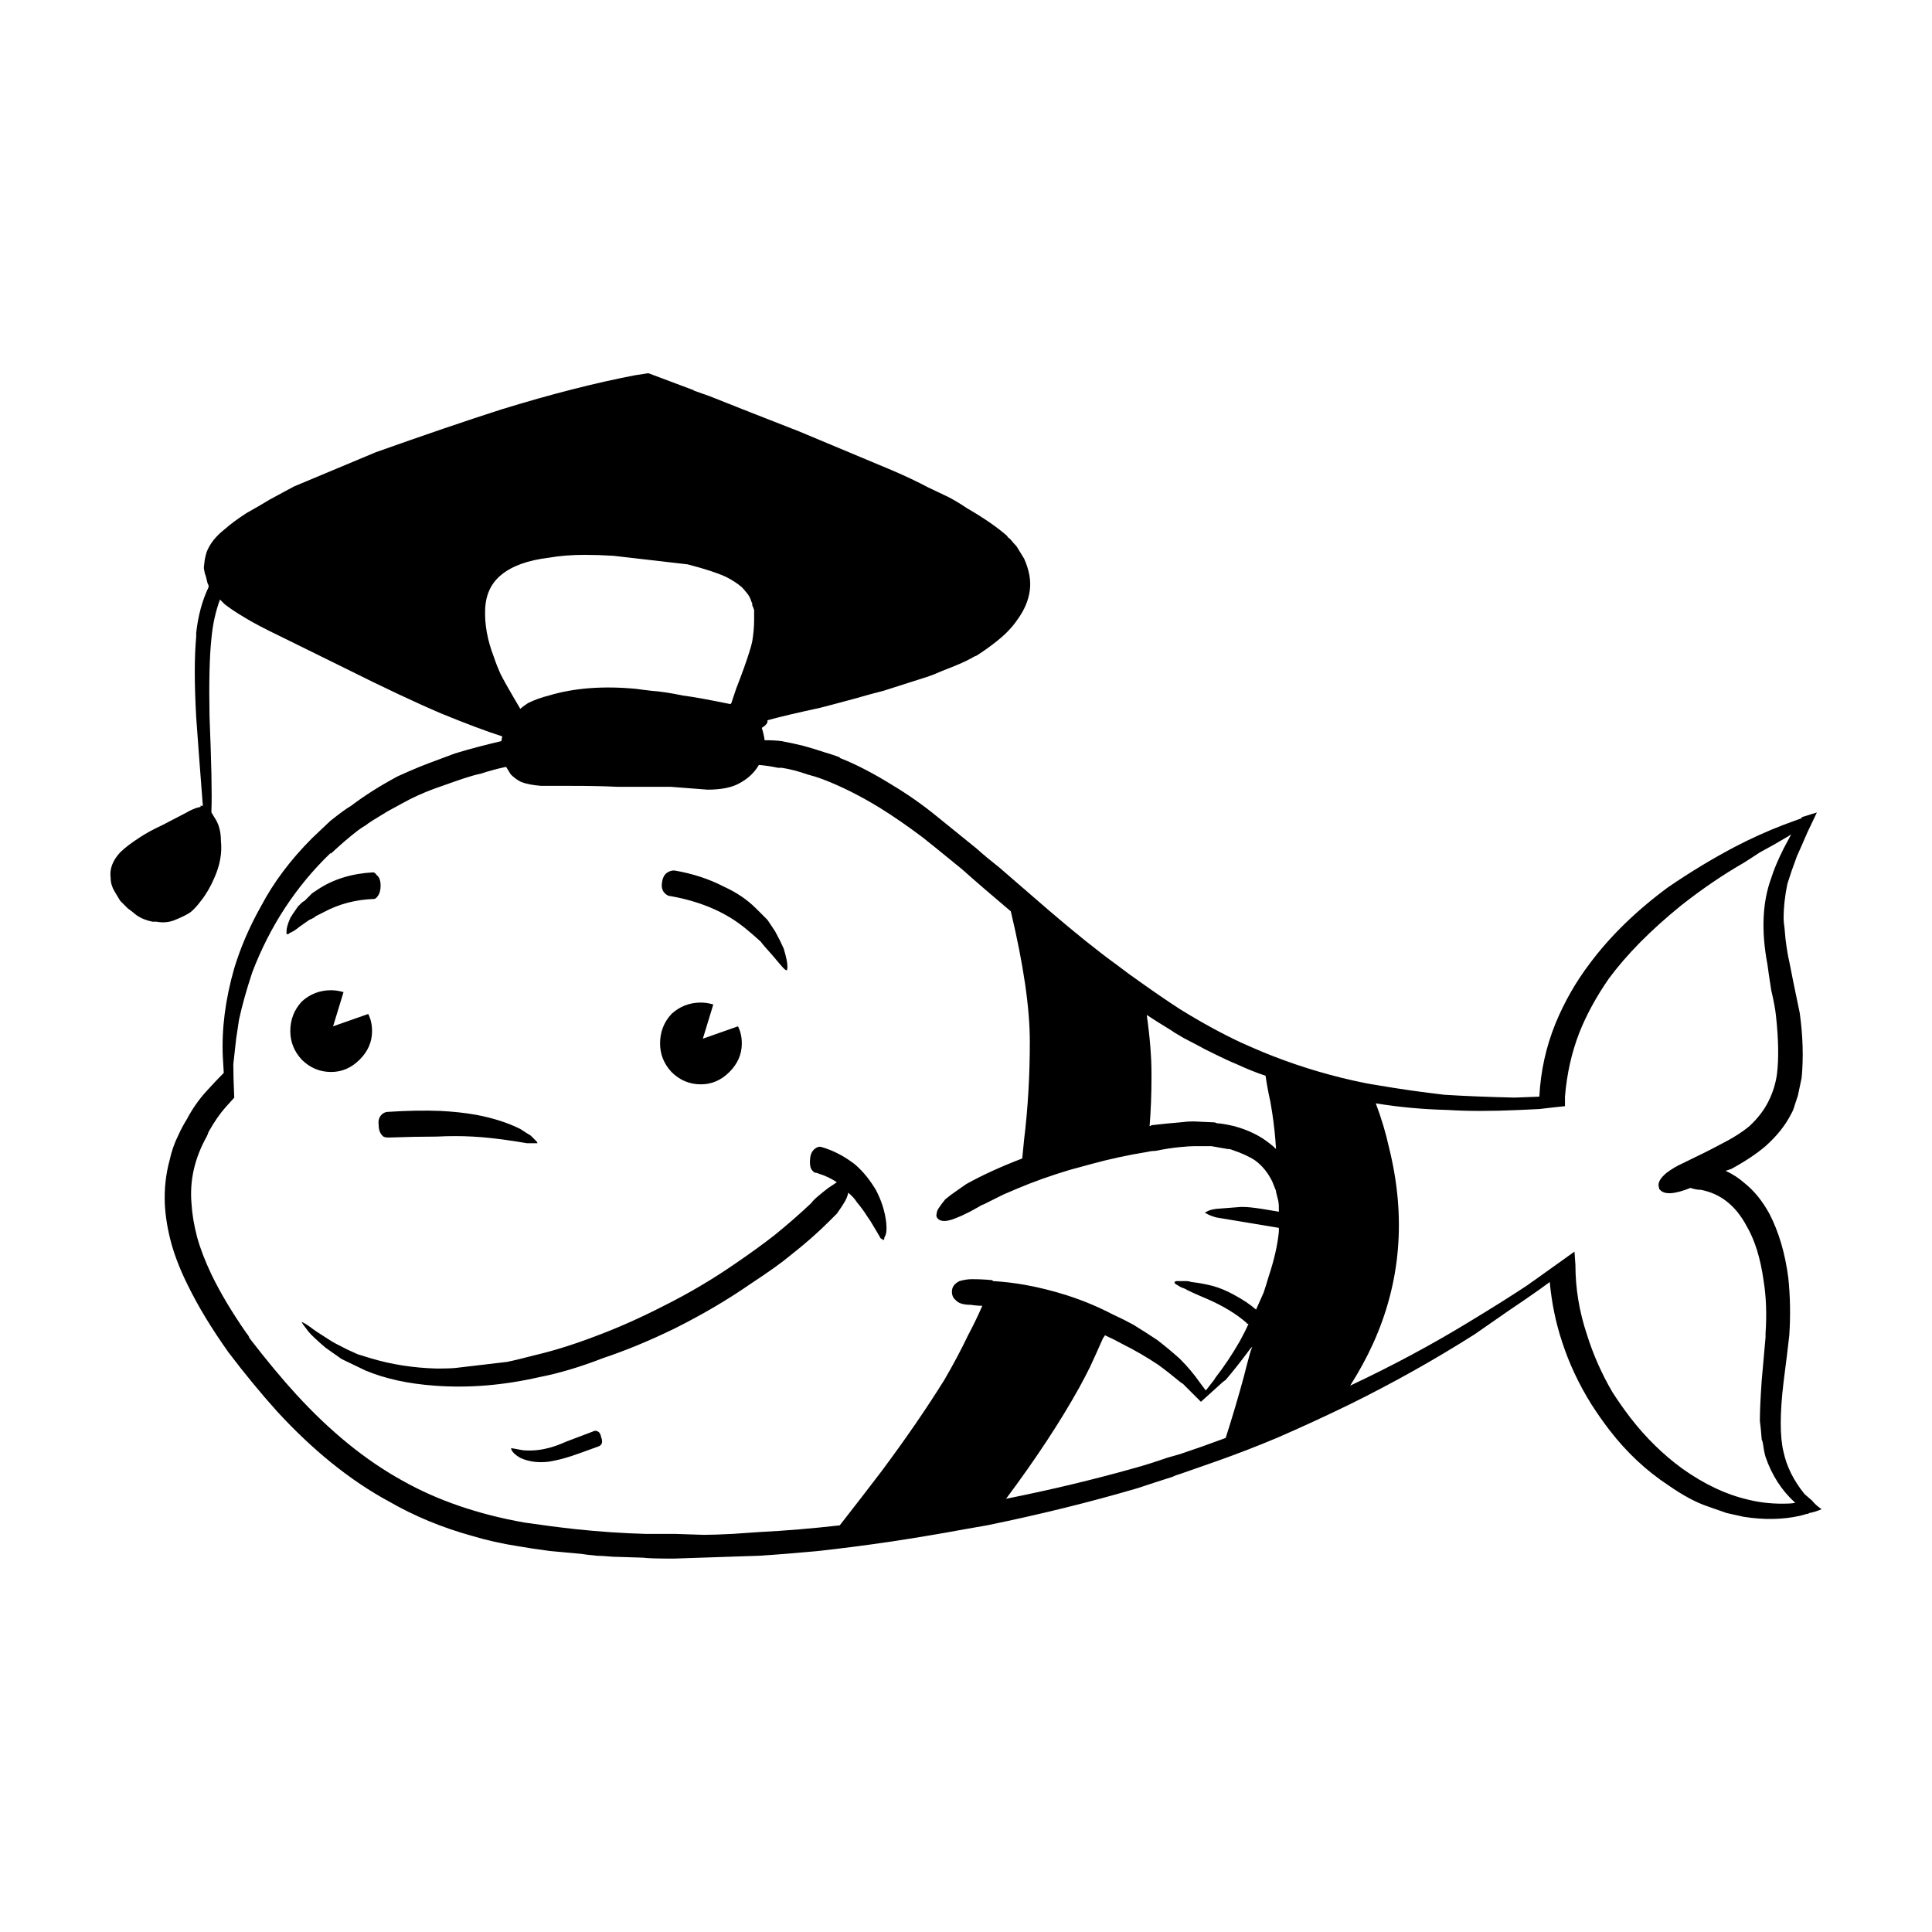 <?xml version="1.0" encoding="UTF-8"?>
<!-- Uploaded to: ICON Repo, www.iconrepo.com, Generator: ICON Repo Mixer Tools -->
<svg fill="#000000" width="800px" height="800px" version="1.1" viewBox="144 144 512 512" xmlns="http://www.w3.org/2000/svg">
 <path d="m621.46 360.57 4.031-1.258-2.519 5.293c-1.008 2.348-1.93 4.449-2.769 6.297-1.008 2.688-1.844 5.121-2.519 7.301-0.676 3.191-1.008 6.297-1.008 9.324 0 0.5 0.082 1.344 0.25 2.519l0.25 2.769c0.336 2.688 0.676 4.703 1.008 6.047 0.508 2.688 1.434 7.219 2.769 13.605 0.84 6.043 1.008 11.754 0.508 17.125-0.172 0.84-0.508 2.434-1.008 4.789l-0.758 2.269c-0.336 1.176-0.668 2.012-1.004 2.519-1.516 3.019-3.777 5.875-6.805 8.566-2.348 2.012-5.371 4.031-9.066 6.043l-1.512 0.508c1.844 0.836 3.527 1.93 5.039 3.273 2.519 2.016 4.699 4.703 6.547 8.062 2.519 4.871 4.203 10.578 5.039 17.125 0.5 4.871 0.59 9.91 0.25 15.113-0.336 3.027-0.84 7.141-1.512 12.344-1.008 8.398-1.008 14.613 0 18.641 0.836 3.863 2.688 7.559 5.539 11.086l2.019 1.758c0.668 0.84 1.512 1.594 2.519 2.269-1.176 0.5-2.269 0.84-3.277 1.008-0.168 0.168-0.418 0.25-0.754 0.25-0.508 0.168-1.094 0.336-1.766 0.5-4.531 1.008-9.484 1.094-14.859 0.254l-4.535-1.008-5.039-1.766c-3.019-1.004-6.465-2.856-10.328-5.539-5.879-3.863-11.086-8.734-15.621-14.613-1.676-2.18-3.273-4.449-4.781-6.801-3.359-5.371-5.965-10.918-7.812-16.625-1.676-5.039-2.769-10.328-3.273-15.871l-2.769 2.016c-2.856 2.012-5.543 3.863-8.062 5.539-3.863 2.688-6.883 4.789-9.066 6.297-10.578 6.715-21.664 12.93-33.25 18.641-6.219 3.019-12.594 5.965-19.148 8.816-5.207 2.184-10.41 4.195-15.617 6.047-3.356 1.176-6.723 2.352-10.078 3.527-0.668 0.168-1.344 0.418-2.016 0.754-3.188 1.008-6.297 2.016-9.32 3.027-12.594 3.691-25.859 6.965-39.805 9.82-2.012 0.34-3.945 0.676-5.789 1.008-13.605 2.519-26.621 4.453-39.047 5.797-5.211 0.5-10.414 0.922-15.621 1.258l-22.672 0.754c-4.195 0-6.883-0.082-8.059-0.25l-8.059-0.25c-1.852-0.168-3.191-0.25-4.035-0.25-1.844-0.168-3.273-0.34-4.281-0.508l-8.316-0.754c-3.691-0.508-6.465-0.926-8.309-1.258-4.363-0.676-8.48-1.598-12.344-2.769-7.891-2.184-15.199-5.211-21.914-9.074-10.242-5.539-20.152-13.516-29.727-23.93-4.367-4.871-8.648-10.078-12.848-15.617-4.527-6.379-8.133-12.34-10.824-17.879-1.844-3.695-3.273-7.309-4.281-10.836-1.008-3.695-1.598-7.223-1.766-10.578-0.168-4.031 0.254-7.898 1.258-11.586 0.508-2.352 1.258-4.535 2.269-6.555 0.676-1.508 1.43-2.938 2.269-4.277 1.512-2.856 3.277-5.371 5.289-7.559 1.676-1.852 3.191-3.445 4.535-4.789l-0.25-4.281c-0.336-7.391 0.668-15.199 3.019-23.43 1.684-5.539 4.031-11 7.055-16.375 3.356-6.383 7.891-12.43 13.598-18.137 2.688-2.519 4.285-4.031 4.789-4.535 2.519-2.012 4.363-3.359 5.543-4.031 3.523-2.688 7.637-5.289 12.34-7.809 1.852-0.84 3.777-1.684 5.797-2.519 1.684-0.676 3.445-1.344 5.289-2.016 1.344-0.5 2.691-1.008 4.031-1.512 3.867-1.176 7.981-2.269 12.344-3.277l0.25-1.258c-4.195-1.344-9.57-3.356-16.117-6.043-6.723-2.859-15.281-6.887-25.695-12.094l-16.875-8.316c-4.195-2.012-7.391-3.695-9.574-5.039-2.012-1.176-3.777-2.352-5.289-3.523l-1.258-1.258c-1.176 3.188-1.93 6.633-2.269 10.328-0.5 4.699-0.676 11.586-0.5 20.652 0.5 12.43 0.676 20.742 0.5 24.941v0.5l0.758 1.258c1.176 1.684 1.762 3.777 1.762 6.297 0.34 3.191-0.25 6.465-1.762 9.824-1.008 2.352-2.184 4.367-3.527 6.047-1.008 1.344-1.93 2.352-2.769 3.019-1.008 0.676-2.352 1.344-4.031 2.016-1.516 0.668-3.191 0.84-5.039 0.5h-1.008c-1.676-0.336-3.106-0.922-4.285-1.762-1.004-0.84-1.762-1.426-2.262-1.762-0.84-0.84-1.516-1.516-2.016-2.016l-1.512-2.519c-0.68-1.156-1.012-2.332-1.012-3.508-0.336-2.352 0.5-4.621 2.519-6.801 1.176-1.176 2.941-2.519 5.289-4.031 1.512-1.008 3.527-2.102 6.047-3.277 3.188-1.676 5.289-2.769 6.297-3.277 0.836-0.5 1.762-0.922 2.769-1.258l1.008-0.25-0.25-0.25h0.754c-0.668-8.566-1.258-16.375-1.762-23.43-0.5-8.898-0.5-16.035 0-21.41v-1.004c0.5-4.535 1.594-8.566 3.277-12.094v-0.5l-0.258-0.512-0.5-2.012c-0.168-0.34-0.336-1.008-0.5-2.016 0-0.168 0.078-0.926 0.25-2.269 0.168-0.84 0.336-1.512 0.5-2.012 0.84-2.184 2.434-4.203 4.789-6.047 1.512-1.344 3.445-2.769 5.797-4.285 2.688-1.512 4.703-2.688 6.043-3.523l3.269-1.766c1.852-1.008 2.941-1.594 3.277-1.762l21.664-9.066c12.762-4.535 23.848-8.316 33.25-11.336 13.102-4.035 24.941-7.055 35.52-9.074l3.277-0.5h0.25l12.094 4.535h-0.25l4.281 1.512c6.723 2.688 14.613 5.789 23.68 9.32l24.684 10.328c3.527 1.516 6.723 3.027 9.574 4.535l5.289 2.519c1.344 0.668 3.027 1.676 5.039 3.019 4.363 2.519 7.898 4.953 10.582 7.305 0.168 0.336 0.418 0.59 0.754 0.758 0.84 1.008 1.434 1.676 1.766 2.012l2.012 3.277c1.344 3.019 1.844 5.797 1.512 8.316-0.336 2.688-1.426 5.289-3.273 7.809-1.344 2.012-3.191 3.945-5.543 5.789-1.676 1.344-3.445 2.602-5.289 3.777-0.5 0.168-1.008 0.422-1.512 0.758-1.512 0.84-4.031 1.93-7.559 3.277-1.512 0.668-2.769 1.172-3.777 1.512l-11.836 3.777c-2.016 0.5-4.789 1.258-8.316 2.269-4.367 1.172-7.223 1.93-8.566 2.262-6.215 1.344-10.828 2.434-13.855 3.277v0.5c-0.168 0.508-0.676 1.008-1.512 1.516 0.336 1.004 0.59 2.098 0.758 3.273 1.844 0 3.356 0.082 4.531 0.25 1.844 0.34 3.777 0.758 5.797 1.258 1.844 0.508 3.777 1.094 5.789 1.766 1.18 0.336 2.441 0.754 3.777 1.258 0 0.168 0.09 0.25 0.254 0.25 4.195 1.676 8.727 4.031 13.598 7.055 4.203 2.519 8.148 5.289 11.844 8.309l10.578 8.566c1.676 1.512 3.695 3.188 6.047 5.039 3.695 3.188 8.059 6.965 13.098 11.336 7.055 6.047 13.02 10.832 17.891 14.355 2.184 1.684 4.363 3.277 6.547 4.789 3.527 2.519 6.973 4.871 10.328 7.055 5.707 3.527 11.086 6.465 16.121 8.816 1.844 0.836 3.777 1.676 5.789 2.519 7.723 3.188 15.703 5.707 23.93 7.559 2.184 0.5 4.367 0.922 6.555 1.258 5.875 1.008 11.754 1.844 17.633 2.519 5.207 0.336 11.414 0.586 18.637 0.754l6.559-0.246c0.336-6.715 1.762-13.18 4.281-19.395 2.352-5.711 5.371-11 9.066-15.871 5.379-7.223 12.262-13.938 20.66-20.152 5.875-4.031 11.836-7.641 17.883-10.828 4.195-2.184 8.477-4.117 12.848-5.797l4.789-1.762zm-166.76 56.68c-3.019-1.844-5.289-3.273-6.801-4.281 0.836 5.879 1.258 11.086 1.258 15.617v1.008c0 4.367-0.168 8.648-0.5 12.848 0.168 0 0.336-0.082 0.5-0.25 2.856-0.336 5.371-0.586 7.559-0.754 1.344-0.172 2.519-0.254 3.527-0.254l5.539 0.254c0.172 0 0.418 0.082 0.758 0.25 0.84 0 2.348 0.25 4.531 0.754 3.699 1.008 6.805 2.519 9.324 4.535 0.676 0.5 1.258 1.008 1.762 1.512-0.168-3.019-0.5-6.215-1.008-9.57-0.168-1.008-0.336-2.016-0.5-3.027-0.5-2.184-0.926-4.449-1.258-6.801-2.519-0.84-5.039-1.852-7.559-3.027-1.684-0.668-4.535-2.012-8.566-4.031-1.844-1.008-3.273-1.762-4.281-2.269-1.008-0.5-1.766-0.922-2.269-1.258-1.176-0.664-1.848-1.086-2.016-1.254zm-27.203 36.781c-5.039 1.512-9.742 3.188-14.105 5.039-1.18 0.5-2.352 1.004-3.527 1.512-1.676 0.836-3.359 1.676-5.039 2.519-0.508 0.168-1.008 0.418-1.512 0.754l-2.269 1.258c-1.676 0.84-2.769 1.344-3.277 1.516-2.688 1.172-4.453 1.258-5.289 0.25-0.336-0.34-0.422-0.758-0.25-1.258 0-0.508 0.25-1.094 0.754-1.766 0.336-0.5 0.84-1.176 1.516-2.012 1.004-0.84 2.012-1.598 3.019-2.269l2.519-1.762c4.203-2.352 9.152-4.621 14.863-6.805 0.168-1.676 0.336-3.359 0.5-5.039 1.008-8.227 1.512-16.875 1.512-25.941 0-8.906-1.676-20.41-5.039-34.516-5.371-4.531-9.652-8.227-12.848-11.086-5.539-4.531-9.066-7.391-10.578-8.562-4.031-3.027-7.809-5.629-11.336-7.812-5.211-3.188-10.25-5.707-15.113-7.559-1.344-0.5-2.691-0.922-4.031-1.258-2.352-0.836-4.621-1.426-6.805-1.762h-1.008c-1.512-0.336-3.188-0.59-5.039-0.758-1.172 2.016-2.856 3.609-5.039 4.789-2.012 1.176-4.871 1.766-8.562 1.766-4.367-0.34-7.644-0.59-9.824-0.758h-14.105c-3.359-0.168-7.391-0.25-12.094-0.25h-3.777-4.281c-2.184-0.168-3.945-0.508-5.293-1.008-1.004-0.5-1.93-1.176-2.769-2.016-0.336-0.5-0.754-1.176-1.258-2.012-2.344 0.496-4.527 1.09-6.543 1.758-1.512 0.336-3.019 0.758-4.535 1.258-2.012 0.676-3.945 1.344-5.789 2.016-3.027 1.008-5.879 2.18-8.566 3.527-0.668 0.336-2.688 1.426-6.047 3.273-3.359 2.016-5.207 3.191-5.539 3.527-0.84 0.5-1.598 1.008-2.269 1.512-2.184 1.676-4.535 3.695-7.055 6.047h-0.25c-9.066 8.734-15.957 19.227-20.652 31.488-1.512 4.535-2.691 8.734-3.527 12.594-0.168 1.176-0.422 2.856-0.758 5.039l-0.754 6.801c0 2.352 0.082 5.293 0.25 8.816l-2.269 2.519c-1.512 1.684-3.019 3.863-4.531 6.555-0.168 0.5-0.336 0.922-0.508 1.258-3.191 5.707-4.531 11.586-4.031 17.633 0.168 2.856 0.668 5.875 1.512 9.066 0.84 3.019 2.102 6.297 3.777 9.824 2.352 4.867 5.457 10.078 9.324 15.617 0.336 0.336 0.586 0.758 0.754 1.258 4.535 5.879 8.648 10.832 12.344 14.863 9.066 9.91 18.469 17.551 28.211 22.922 9.238 5.207 19.984 8.898 32.246 11.086 4.535 0.668 9.066 1.258 13.605 1.762 6.383 0.676 12.594 1.094 18.641 1.258h7.809l7.559 0.25c1.676 0 4.195-0.082 7.559-0.25l7.305-0.5c6.715-0.34 13.766-0.926 21.156-1.766 4.203-5.371 7.891-10.16 11.086-14.355 6.383-8.566 11.922-16.625 16.625-24.184 2.352-4.031 4.453-7.981 6.297-11.844 1.348-2.519 2.609-5.121 3.777-7.809-1.004 0-2.012-0.082-3.019-0.25-2.016 0-3.356-0.418-4.031-1.258-0.676-0.5-1.008-1.258-1.008-2.269 0-1.176 0.668-2.102 2.016-2.769 1.172-0.336 2.262-0.5 3.273-0.5 1.844 0 3.609 0.082 5.289 0.25 0.168 0 0.254 0.082 0.254 0.25 2.856 0.168 5.707 0.5 8.562 1.008 3.699 0.668 7.391 1.594 11.086 2.769 4.195 1.344 8.23 3.019 12.094 5.039 1.844 0.84 3.695 1.762 5.539 2.769 2.184 1.344 4.285 2.688 6.297 4.031 2.184 1.684 4.195 3.359 6.047 5.039 2.016 2.016 3.777 4.117 5.289 6.297l1.512 2.016 0.254-0.25c0.668-0.84 1.258-1.598 1.762-2.269 0.168-0.168 0.336-0.418 0.5-0.758 2.352-3.019 4.535-6.297 6.555-9.82 1.004-1.852 1.762-3.359 2.262-4.535-0.336 0-0.5-0.082-0.5-0.25-2.688-2.352-6.129-4.453-10.328-6.297-3.191-1.344-5.211-2.269-6.047-2.769-0.5-0.172-0.926-0.34-1.258-0.508-0.5-0.336-0.926-0.586-1.258-0.754l-0.258-0.504 0.5-0.25h1.008 1.762c0.336 0 0.758 0.082 1.258 0.25 1.684 0.168 3.527 0.508 5.543 1.008 1.844 0.5 3.695 1.258 5.539 2.269 2.519 1.344 4.535 2.688 6.047 4.031 0.668-1.512 1.344-3.019 2.016-4.535 0.5-1.512 0.926-2.856 1.258-4.031 1.512-4.531 2.43-8.566 2.769-12.09v-1.008l-16.625-2.769c-1.18-0.34-2.016-0.676-2.519-1.008l-0.508-0.25 0.508-0.254c0.5-0.336 1.34-0.586 2.519-0.754l6.547-0.508h0.5c1.176 0 2.859 0.168 5.039 0.508l4.535 0.754v-1.258c0-0.668-0.082-1.344-0.25-2.012-0.168-0.676-0.336-1.344-0.508-2.016v-0.25c-0.336-0.84-0.676-1.676-1.008-2.519-1.172-2.352-2.688-4.195-4.531-5.539-1.512-1.008-3.527-1.934-6.047-2.773-0.336-0.168-0.758-0.25-1.258-0.25l-4.281-0.754h-2.269-2.269c-0.836 0-2.098 0.082-3.777 0.25-1.852 0.168-4.031 0.5-6.547 1.008-0.676 0-1.344 0.082-2.016 0.25-5.207 0.836-10.242 1.93-15.113 3.273-1.832 0.496-3.684 0.996-5.527 1.504zm84.637-5.797c4.535 18.301 3.109 35.602-4.281 51.891-1.684 3.695-3.699 7.391-6.047 11.086 11.086-5.207 21.578-10.832 31.488-16.875 6.383-3.867 11.586-7.141 15.617-9.824 0.676-0.508 1.258-0.926 1.766-1.258l10.578-7.559 0.25 3.527c0 6.211 1.008 12.34 3.027 18.387 1.676 5.371 3.945 10.496 6.801 15.363 1.512 2.352 3.109 4.621 4.789 6.805 4.031 5.207 8.566 9.652 13.605 13.348 5.875 4.203 11.754 6.973 17.633 8.316 3.356 0.84 6.965 1.176 10.828 1.008 0.508 0 1.094-0.082 1.766-0.25h-0.254c-3.523-3.191-6.129-7.223-7.809-12.094-0.168-0.5-0.336-1.258-0.5-2.269-0.172-1.344-0.34-2.102-0.508-2.269-0.168-2.18-0.336-3.863-0.5-5.039 0-2.519 0.168-6.129 0.5-10.828 0.508-5.711 0.84-9.492 1.008-11.336v-1.008c0.34-5.039 0.172-9.656-0.5-13.855-0.84-6.047-2.352-10.918-4.535-14.613-2.856-5.371-6.883-8.562-12.09-9.57-0.84 0-1.766-0.168-2.773-0.508-4.195 1.684-6.883 1.852-8.059 0.508l-0.25-0.25v-0.254c-0.508-1.176 0.168-2.519 2.012-4.031 1.348-1.008 2.773-1.844 4.285-2.519 4.531-2.184 7.723-3.777 9.57-4.789 3.359-1.676 6.047-3.356 8.062-5.039 2.18-2.012 3.863-4.195 5.039-6.547 1.176-2.352 1.934-4.789 2.269-7.305 0.492-4.027 0.41-9.148-0.266-15.363-0.168-1.676-0.586-3.945-1.258-6.801-0.5-3.191-0.836-5.461-1.004-6.805-1.684-8.898-1.348-16.543 1.004-22.922 0.676-2.184 1.766-4.789 3.277-7.809l2.016-3.777-0.758 0.5c-2.519 1.516-5.039 2.941-7.559 4.285-1.512 1.008-2.941 1.93-4.281 2.769-5.543 3.188-11.086 6.965-16.629 11.336-8.059 6.547-14.441 13.012-19.145 19.395-3.359 4.871-5.957 9.656-7.809 14.363-2.016 5.207-3.277 10.828-3.777 16.875v1.258 1.258c-1.684 0.168-3.945 0.418-6.801 0.758l-5.293 0.25c-7.391 0.336-13.688 0.336-18.895 0-6.715-0.168-13.098-0.758-19.145-1.762 1.516 4.035 2.695 7.984 3.531 11.844zm-43.324 61.465c-0.508 0.336-0.926 0.668-1.258 1.008l-5.293 4.781-2.773-2.766c-0.676-0.668-1.344-1.344-2.012-2.012-0.336-0.172-0.59-0.34-0.758-0.508-2.016-1.676-3.945-3.188-5.797-4.531-3.019-2.016-6.211-3.867-9.57-5.543-1.512-0.84-3.027-1.594-4.535-2.269-0.168 0.34-0.336 0.59-0.5 0.758-1.176 2.684-2.352 5.289-3.527 7.809-0.836 1.676-1.762 3.445-2.769 5.289-5.039 9.074-11.508 18.895-19.398 29.477 11.758-2.352 23.008-5.039 33.758-8.062 3.027-0.836 5.965-1.762 8.816-2.769 1.176-0.336 2.352-0.668 3.527-1.008 4.031-1.344 8.059-2.769 12.094-4.281 1.676-5.207 3.273-10.578 4.781-16.121 0.508-2.012 1.008-3.945 1.516-5.789 0.168-0.676 0.418-1.434 0.754-2.269-0.168 0.168-0.336 0.336-0.5 0.5-2.359 3.188-4.543 5.957-6.555 8.309zm-126.71-208.33c-0.668-0.836-1.176-1.426-1.512-1.762-1.176-1.008-2.602-1.934-4.285-2.769-2.184-1.008-5.539-2.102-10.078-3.277l-19.645-2.269c-2.691-0.168-5.211-0.25-7.559-0.25-3.527 0-6.715 0.25-9.574 0.758-5.539 0.668-9.738 2.18-12.594 4.531-2.688 2.184-4.113 5.207-4.281 9.074-0.172 4.031 0.586 8.227 2.269 12.594 0.5 1.512 1.094 3.019 1.762 4.531 0.836 1.676 2.602 4.789 5.289 9.324 0.34-0.34 1.008-0.84 2.016-1.516 1.676-0.836 3.527-1.512 5.539-2.012 6.715-2.016 14.441-2.602 23.18-1.766 1.172 0.168 2.519 0.34 4.031 0.508 2.348 0.168 5.121 0.586 8.309 1.258 2.688 0.336 6.887 1.094 12.594 2.269l0.254-0.254c0.168-0.5 0.586-1.762 1.258-3.777 1.512-3.863 2.688-7.133 3.523-9.82 0.336-1.008 0.59-1.934 0.758-2.773 0.336-2.012 0.5-3.945 0.5-5.789v-2.519c-0.168-0.508-0.336-0.926-0.5-1.258v-0.508l-0.25-0.5c-0.168-0.684-0.5-1.352-1.004-2.027zm-113.86 78.348c4.031-2.691 8.895-4.203 14.609-4.535 0.34 0 0.676 0.25 1.008 0.758 0.668 0.5 1.008 1.426 1.008 2.769 0 1.176-0.25 2.098-0.758 2.769-0.336 0.5-0.676 0.758-1.008 0.758-4.871 0.168-9.32 1.344-13.348 3.523l-2.016 1.008c-0.336 0.336-0.922 0.676-1.762 1.008l-2.519 1.762c-1.008 0.84-1.934 1.426-2.769 1.766l-0.254 0.25h-0.5v-0.758c0-0.836 0.336-2.012 1.008-3.523 0.168-0.34 0.84-1.348 2.012-3.027 0.168-0.168 0.508-0.5 1.008-1.008 0.172-0.168 0.418-0.336 0.758-0.5l2.012-2.016c0.504-0.336 1.008-0.668 1.512-1.004zm14.359 37.531c0 2.859-1.094 5.379-3.277 7.559-2.184 2.184-4.703 3.277-7.559 3.277-3.019 0-5.625-1.094-7.809-3.277-2.012-2.18-3.019-4.699-3.019-7.559 0-3.019 1.008-5.625 3.019-7.809 2.184-2.012 4.789-3.019 7.809-3.019 1.008 0 2.102 0.168 3.277 0.5l-2.769 9.066 9.32-3.273c0.672 1.348 1.008 2.856 1.008 4.535zm18.133 21.16c3.359 0.168 6.465 0.508 9.324 1.008 4.531 0.84 8.477 2.102 11.836 3.777 1.008 0.668 1.934 1.258 2.769 1.762 0.168 0.168 0.59 0.59 1.258 1.258l0.254 0.254c0.168 0.168 0.25 0.336 0.25 0.5h-1.008-1.762l-3.027-0.5c-4.363-0.676-8.145-1.094-11.336-1.258-3.019-0.172-6.215-0.172-9.57 0-3.867 0-8.062 0.082-12.594 0.25h-0.254c-0.5 0-0.926-0.082-1.258-0.25-0.836-0.676-1.258-1.684-1.258-3.027-0.168-1.176 0.09-2.102 0.758-2.769 0.5-0.5 1.094-0.758 1.762-0.758 5.039-0.328 9.66-0.414 13.855-0.246zm75.07-59.449c3.356 1.512 6.215 3.445 8.566 5.797 0.336 0.336 1.344 1.344 3.019 3.019l2.016 3.019c0.84 1.516 1.594 3.027 2.269 4.535 0.668 2.184 1.004 3.777 1.004 4.789 0 0.668-0.078 1.008-0.25 1.008-0.168 0-0.418-0.172-0.754-0.508-0.336-0.336-1.348-1.512-3.027-3.527-1.676-1.844-2.688-3.019-3.019-3.523l-2.269-2.016c-1.172-1.008-2.094-1.758-2.766-2.266-5.039-3.863-11.336-6.465-18.895-7.809-0.508 0-1.008-0.25-1.512-0.758-0.676-0.668-0.926-1.594-0.758-2.769 0.168-1.344 0.668-2.269 1.512-2.769 0.508-0.336 1.094-0.5 1.766-0.5 4.871 0.832 9.234 2.262 13.098 4.277zm4.789 41.566c0 2.856-1.094 5.371-3.277 7.559-2.18 2.184-4.699 3.277-7.559 3.277-3.019 0-5.625-1.094-7.809-3.277-2.016-2.184-3.019-4.703-3.019-7.559 0-3.019 1.004-5.629 3.019-7.809 2.184-2.016 4.789-3.027 7.809-3.027 1.008 0 2.102 0.168 3.277 0.508l-2.769 9.066 9.32-3.277c0.668 1.344 1.008 2.859 1.008 4.539zm21.16 27.457c2.856 0.836 5.539 2.18 8.059 4.031 0.5 0.336 0.926 0.668 1.258 1.008 1.852 1.676 3.527 3.777 5.039 6.297 1.512 2.856 2.434 5.789 2.769 8.816 0.172 1.844 0 3.106-0.5 3.777 0 0.336-0.082 0.586-0.25 0.754-0.168-0.168-0.422-0.336-0.758-0.5-0.168-0.336-0.758-1.344-1.762-3.019-0.676-1.176-1.258-2.102-1.766-2.773-0.84-1.344-1.762-2.602-2.769-3.777-0.5-0.836-1.258-1.676-2.269-2.519-0.168 0.84-0.5 1.684-1.008 2.519-0.5 0.84-1.172 1.852-2.012 3.027l-2.016 2.012c-3.019 3.027-6.465 6.047-10.328 9.074-2.184 1.844-5.707 4.363-10.578 7.559-6.047 4.195-12.762 8.145-20.152 11.836-6.555 3.188-12.852 5.797-18.895 7.809-6.047 2.352-11.672 4.031-16.879 5.039-9.57 2.184-18.809 2.938-27.711 2.269-7.051-0.5-13.18-1.852-18.387-4.031l-6.297-3.027-4.285-3.019c-2.348-2.016-3.863-3.445-4.531-4.281-1.18-1.516-1.766-2.352-1.766-2.519 0.508 0.168 1.344 0.668 2.519 1.512 0.34 0.336 2.102 1.512 5.289 3.527 0.508 0.336 1.934 1.086 4.285 2.262l2.769 1.258c0.5 0.168 1.594 0.508 3.277 1.008 5.539 1.676 11.414 2.602 17.633 2.769 2.856 0 4.781-0.082 5.789-0.25l12.848-1.512c1.684-0.336 4.113-0.926 7.305-1.762 5.039-1.176 10.414-2.859 16.121-5.039 5.875-2.184 11.926-4.871 18.137-8.062 6.723-3.359 13.102-7.141 19.148-11.336 3.691-2.519 7.051-4.953 10.078-7.305 3.523-2.856 6.801-5.707 9.82-8.562 0.336-0.508 1.008-1.176 2.016-2.016 1.008-0.84 1.852-1.512 2.519-2.016 1.008-0.668 1.762-1.176 2.269-1.512-1.512-1.008-3.106-1.762-4.789-2.269-0.336-0.172-0.668-0.254-1.008-0.254-0.336-0.168-0.676-0.5-1.008-1.008-0.336-0.668-0.418-1.676-0.25-3.019 0.172-1.176 0.676-2.016 1.512-2.519 0.504-0.336 1.004-0.422 1.512-0.254zm-59.453 75.32c0.508 0.168 0.84 0.668 1.008 1.512 0.508 1.344 0.25 2.18-0.754 2.519-3.191 1.176-5.543 2.012-7.055 2.519-2.016 0.668-4.031 1.176-6.047 1.512-2.856 0.336-5.371 0-7.559-1.008-1.176-0.668-1.934-1.344-2.269-2.012l-0.246-0.512h0.508l2.769 0.508c2.18 0.168 4.281 0 6.297-0.508 1.512-0.336 3.191-0.926 5.039-1.762 1.344-0.508 3.777-1.426 7.305-2.769 0.332-0.172 0.668-0.172 1.004 0z" fill-rule="evenodd"/>
</svg>
